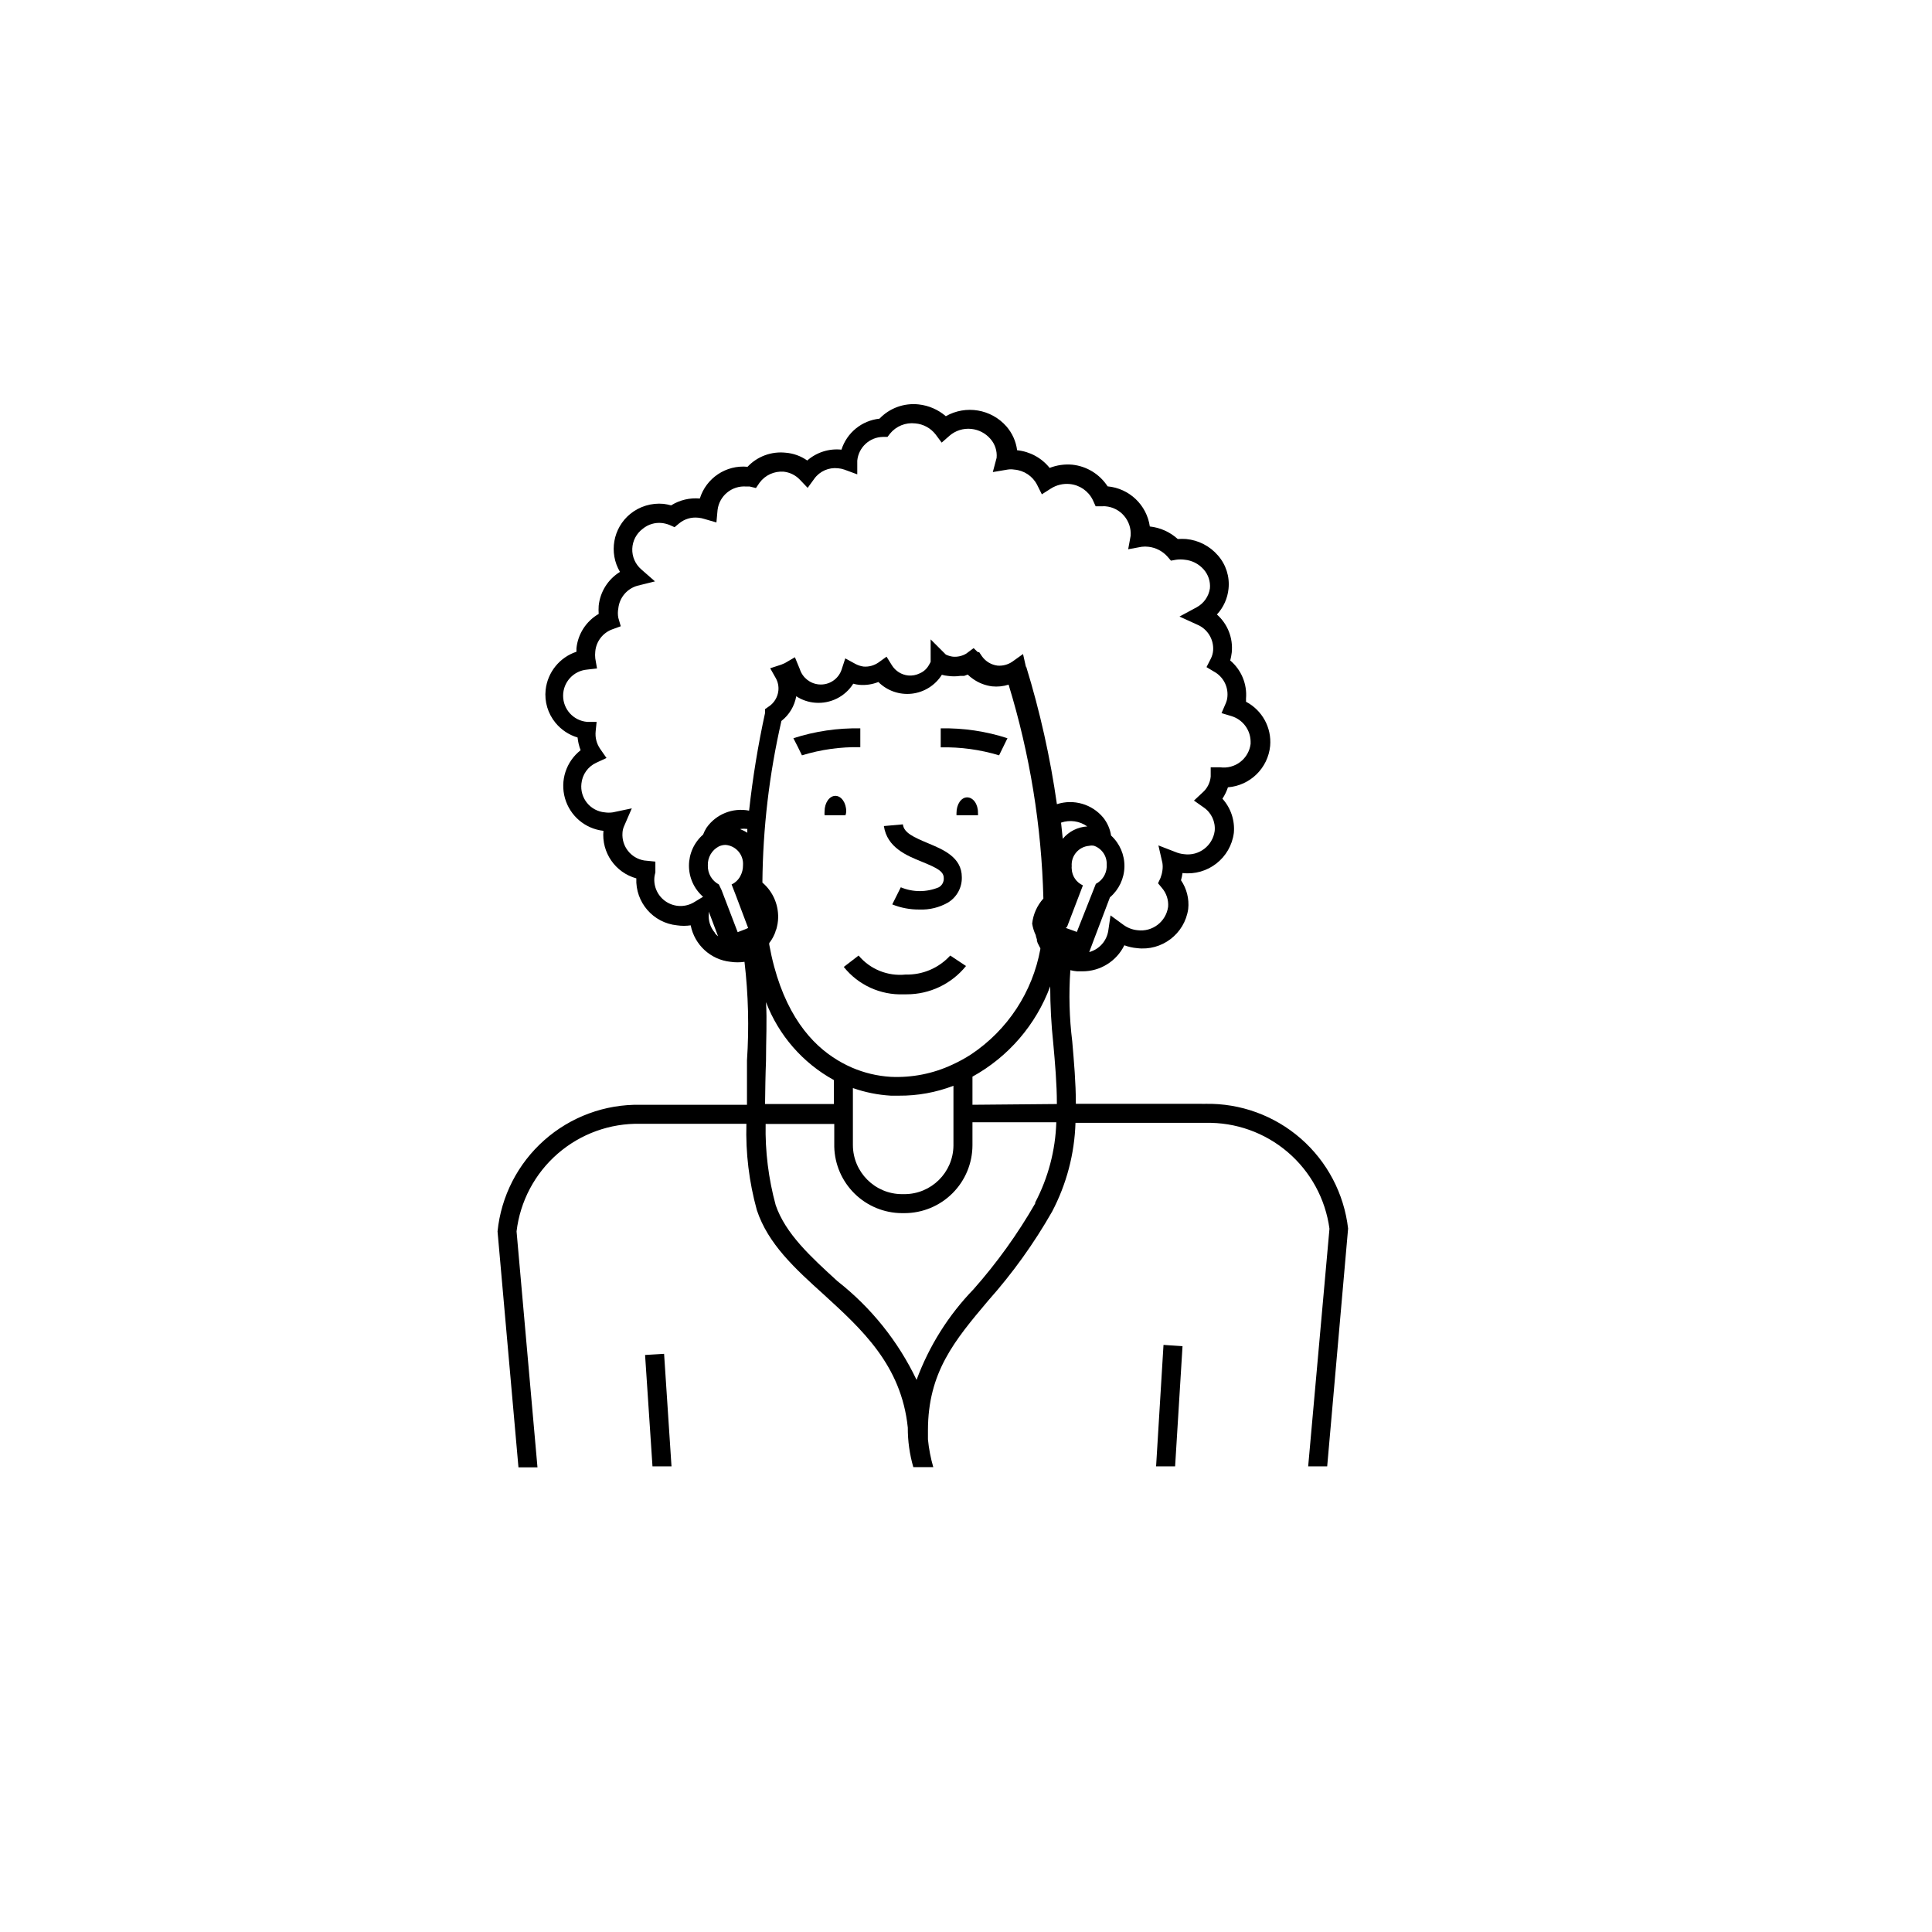 <?xml version="1.0" encoding="UTF-8"?>
<!-- Uploaded to: ICON Repo, www.svgrepo.com, Generator: ICON Repo Mixer Tools -->
<svg fill="#000000" width="800px" height="800px" version="1.1" viewBox="144 144 512 512" xmlns="http://www.w3.org/2000/svg">
 <g>
  <path d="m319.99 502.78-5.039 0.301 1.965 29.523h5.039zm132.35-2.367-1.965 32.191h5.039l1.965-31.84zm11.082-63.883-34.309-0.004c0-5.644-0.504-11.234-0.957-16.523-0.777-6.266-0.945-12.594-0.504-18.895 0.598 0.152 1.203 0.254 1.816 0.305h1.359c4.727 0.02 9.051-2.66 11.133-6.902 1.07 0.398 2.188 0.652 3.324 0.754 6.609 0.84 12.668-3.781 13.605-10.379 0.281-2.68-0.395-5.379-1.914-7.606 0.18-0.629 0.316-1.27 0.402-1.914 6.68 0.77 12.738-3.965 13.602-10.633 0.301-3.309-0.797-6.598-3.023-9.066 0.617-0.941 1.109-1.957 1.461-3.023 5.902-0.461 10.617-5.094 11.188-10.984 0.414-4.828-2.109-9.434-6.398-11.688v-0.855c0.32-3.84-1.238-7.594-4.184-10.078 0.184-0.695 0.316-1.402 0.402-2.113 0.391-3.797-1.07-7.547-3.93-10.078 1.738-1.871 2.816-4.262 3.074-6.801 0.348-3.223-0.676-6.438-2.82-8.867-2.141-2.477-5.156-4.027-8.414-4.332-0.738-0.051-1.48-0.051-2.219 0-2.055-1.863-4.648-3.027-7.402-3.324-0.816-5.707-5.445-10.105-11.188-10.633-2.094-3.231-5.539-5.344-9.371-5.742-2.035-0.18-4.086 0.113-5.992 0.855-2.125-2.656-5.231-4.344-8.617-4.684-0.301-2.332-1.281-4.523-2.82-6.301-4.035-4.606-10.75-5.742-16.074-2.719-2.027-1.746-4.539-2.836-7.203-3.125-3.859-0.426-7.699 0.969-10.379 3.781-4.688 0.496-8.641 3.719-10.074 8.211-3.293-0.348-6.578 0.695-9.07 2.871-1.695-1.191-3.676-1.906-5.742-2.066-3.758-0.398-7.484 0.98-10.078 3.731-5.676-0.543-10.953 2.969-12.645 8.414-2.664-0.246-5.336 0.391-7.606 1.812-0.664-0.184-1.336-0.316-2.016-0.402-3.176-0.297-6.34 0.66-8.816 2.668-4.574 3.75-5.727 10.273-2.723 15.367-3.172 1.953-5.254 5.266-5.641 8.969-0.051 0.719-0.051 1.445 0 2.164-3.316 1.922-5.508 5.312-5.894 9.121v0.906c-4.453 1.48-7.637 5.414-8.164 10.078-0.348 3.152 0.598 6.316 2.621 8.766 1.516 1.844 3.551 3.195 5.844 3.879 0.117 1.156 0.391 2.289 0.805 3.375-3.836 3-5.477 8.023-4.152 12.711 1.328 4.688 5.359 8.105 10.199 8.648-0.523 5.758 3.144 11.062 8.715 12.598-0.27 6.348 4.457 11.809 10.781 12.445 1.203 0.176 2.426 0.176 3.629 0 1.016 5.199 5.309 9.125 10.578 9.672 1.223 0.176 2.461 0.176 3.68 0 1.02 8.676 1.242 17.43 0.656 26.148v11.738h-28.266c-9.367-0.176-18.457 3.18-25.465 9.395-7.008 6.215-11.426 14.84-12.371 24.16l5.543 62.523h5.039l-5.543-62.523c0.949-7.988 4.84-15.332 10.914-20.605 6.074-5.273 13.895-8.094 21.934-7.91h28.062c-0.223 7.719 0.711 15.43 2.769 22.871 2.973 8.969 10.078 15.469 17.734 22.371 10.078 9.219 20.555 18.691 22.27 35.266-0.016 3.543 0.477 7.074 1.461 10.477h5.289c-0.695-2.402-1.168-4.863-1.41-7.356v-2.367c0-15.418 7.055-23.832 15.973-34.41 6.449-7.246 12.121-15.148 16.926-23.578 3.824-7.269 5.945-15.316 6.199-23.527h34.461-0.004c7.969-0.184 15.727 2.578 21.789 7.758 6.059 5.176 9.996 12.406 11.062 20.305l-5.644 62.977h5.039l5.543-63.027c-1.066-9.23-5.531-17.73-12.527-23.84-6.996-6.113-16.023-9.395-25.309-9.211zm-129.98-45.344h0.004c-1.199-1.391-1.781-3.211-1.613-5.039v-0.555l2.469 6.551c-0.316-0.25-0.605-0.539-0.855-0.859zm8.012-0.906-1.965 0.754-4.281-11.184-0.703-1.461c-1.859-0.984-2.992-2.941-2.922-5.039-0.082-2.106 1.055-4.066 2.922-5.039 0.551-0.258 1.152-0.395 1.762-0.402 2.766 0.215 4.84 2.625 4.637 5.391 0.012 1-0.23 1.988-0.707 2.871-0.508 0.973-1.324 1.75-2.316 2.219l1.059 2.719 3.324 8.816zm-1.211-26.602h0.004c0.602-0.078 1.211-0.078 1.812 0-0.047 0.332-0.047 0.672 0 1.004-0.566-0.363-1.176-0.668-1.812-0.906zm78.191 27.961h0.004c0.07 0.445 0.188 0.887 0.352 1.309v0.352c0.105 0.43 0.273 0.836 0.504 1.211 0.117 0.262 0.25 0.516 0.406 0.754v0.254c-2.074 11.379-8.672 21.43-18.289 27.859-1.609 1.051-3.293 1.977-5.039 2.769-5.098 2.387-10.703 3.492-16.324 3.227-3.559-0.215-7.055-1.051-10.328-2.469-1.758-0.77-3.445-1.695-5.039-2.769-6.953-4.637-13.855-13.453-16.828-29.824l0.004-0.004c0.016-0.133 0.016-0.27 0-0.402 0.531-0.66 0.969-1.391 1.309-2.168 0.188-0.348 0.32-0.719 0.402-1.105 0.145-0.285 0.246-0.594 0.305-0.906 0.148-0.582 0.25-1.172 0.301-1.766 0.332-3.828-1.207-7.582-4.133-10.074 0.129-14.418 1.816-28.773 5.039-42.824 2.078-1.621 3.477-3.957 3.93-6.551 1.504 0.992 3.242 1.582 5.039 1.715 4.035 0.324 7.914-1.617 10.074-5.039 0.527 0.152 1.066 0.254 1.613 0.301 1.715 0.148 3.441-0.113 5.039-0.754 2.332 2.328 5.598 3.465 8.875 3.094 3.273-0.375 6.199-2.219 7.953-5.008 0.523 0.152 1.066 0.254 1.609 0.301 1.07 0.152 2.156 0.152 3.227 0h1.059l0.957-0.352c0.434 0.426 0.906 0.816 1.41 1.156 1.492 1.059 3.223 1.73 5.039 1.965 1.477 0.152 2.969 0 4.383-0.453 5.633 18.387 8.734 37.457 9.219 56.68-1.668 1.848-2.707 4.176-2.973 6.648 0.164 1.031 0.469 2.031 0.906 2.973zm-21.762 40.102v15.871c-0.082 7.117-5.875 12.848-12.996 12.848h-0.656c-7.168-0.027-12.969-5.832-12.996-13v-15.113c3.246 1.137 6.637 1.816 10.074 2.016h2.117c4.941 0.039 9.844-0.852 14.457-2.621zm-49.676-6.551c0-5.543 0.301-10.832 0-15.617 3.363 8.797 9.738 16.117 17.988 20.656v6.348h-18.238c0.051-3.879 0.102-7.758 0.25-11.387zm71.34 37.734v0.004c-4.66 8.102-10.129 15.715-16.32 22.719-6.656 6.871-11.805 15.059-15.117 24.035-4.871-10.219-12.047-19.168-20.957-26.148-7.055-6.449-13.754-12.543-16.375-20.152-1.91-7.008-2.812-14.254-2.668-21.516h18.188v6.047c0.117 4.688 2.055 9.145 5.402 12.426 3.348 3.285 7.844 5.133 12.531 5.156h0.656c4.781 0 9.371-1.898 12.754-5.281 3.383-3.383 5.281-7.969 5.281-12.754v-6.047h22.219c-0.23 7.422-2.144 14.691-5.594 21.262zm-16.625-26.148v-7.453c9.516-5.25 16.828-13.742 20.605-23.93 0.004 5.047 0.273 10.094 0.809 15.113 0.453 5.039 0.957 10.578 0.957 16.07zm14.207-115.88-0.805-3.574-2.82 2.016c-1.148 0.797-2.539 1.168-3.93 1.059-1.664-0.207-3.164-1.102-4.133-2.469l-0.754-1.109h-0.352l-1.109-1.059-1.965 1.461c-1.062 0.633-2.297 0.914-3.527 0.805-0.648-0.082-1.277-0.27-1.867-0.555l-4.031-4.031 0.004 5.949c-0.117 0.262-0.25 0.512-0.406 0.754-0.543 1.043-1.434 1.863-2.516 2.316-0.938 0.461-1.984 0.652-3.023 0.555-1.789-0.184-3.391-1.191-4.332-2.719l-1.41-2.266-2.168 1.562v-0.004c-1.148 0.797-2.539 1.172-3.93 1.059-0.758-0.105-1.492-0.344-2.168-0.707l-2.672-1.461-0.957 2.922h0.004c-0.84 2.578-3.348 4.231-6.047 3.981-2.336-0.211-4.32-1.797-5.039-4.027l-1.309-3.176-2.672 1.562-0.957 0.402-2.922 0.957 1.512 2.672c0.547 1 0.777 2.141 0.656 3.273-0.191 1.762-1.172 3.34-2.672 4.281l-0.855 0.605v1.008c-1.867 8.551-3.277 17.195-4.231 25.895-4.328-0.855-8.758 0.922-11.289 4.535-0.359 0.574-0.664 1.18-0.906 1.812-2.379 2.078-3.742 5.082-3.742 8.238 0 3.16 1.363 6.16 3.742 8.238l-2.418 1.461c-2.262 1.352-5.09 1.309-7.309-0.113-2.219-1.418-3.445-3.969-3.168-6.586 0.059-0.41 0.141-0.812 0.25-1.211v-2.871l-2.973-0.301v-0.004c-3.512-0.586-6-3.75-5.742-7.305 0.031-0.68 0.203-1.348 0.504-1.965l1.965-4.535-5.039 1.059c-0.703 0.105-1.414 0.105-2.117 0-1.84-0.164-3.535-1.062-4.699-2.496-1.168-1.434-1.707-3.273-1.496-5.109 0.227-2.418 1.727-4.527 3.93-5.543l2.719-1.258-1.715-2.469h0.004c-0.93-1.355-1.34-3.004-1.16-4.637l0.25-2.469h-2.519 0.004c-3.598-0.305-6.363-3.316-6.363-6.926 0-3.613 2.766-6.621 6.363-6.93l2.621-0.301-0.453-2.621h-0.004c-0.074-0.633-0.074-1.277 0-1.914 0.254-2.66 2.019-4.938 4.535-5.844l2.215-0.805-0.656-2.266 0.004-0.004c-0.152-0.797-0.152-1.617 0-2.418 0.281-2.856 2.277-5.254 5.039-6.043l4.684-1.16-3.629-3.176h0.004c-1.594-1.367-2.473-3.387-2.394-5.484 0.078-2.102 1.109-4.047 2.797-5.297 1.406-1.156 3.223-1.703 5.039-1.512 0.688 0.078 1.367 0.25 2.012 0.504l1.359 0.605 1.211-1.008c1.406-1.164 3.223-1.707 5.039-1.512 0.582 0.051 1.156 0.168 1.715 0.355l3.125 0.906 0.301-3.273v-0.004c0.445-3.785 3.805-6.543 7.606-6.246h0.906l1.664 0.402 0.957-1.41c1.484-2.012 3.902-3.117 6.398-2.922 1.633 0.176 3.148 0.926 4.281 2.117l2.066 2.168 1.762-2.418v-0.004c1.445-1.996 3.852-3.055 6.301-2.769 0.566 0.043 1.125 0.164 1.66 0.352l3.426 1.258v-3.629 0.004c0.332-3.523 3.262-6.238 6.801-6.297h1.211l0.656-0.855c1.621-1.996 4.148-3.023 6.699-2.723 2.129 0.176 4.082 1.234 5.391 2.922l1.613 2.168 2.066-1.812v-0.004c1.594-1.379 3.691-2.039 5.793-1.812 1.949 0.199 3.754 1.137 5.039 2.621 1.227 1.375 1.828 3.199 1.66 5.039l-1.008 3.777 3.879-0.656c0.602-0.102 1.215-0.102 1.816 0 2.578 0.203 4.863 1.73 6.043 4.031l1.258 2.519 2.367-1.512h0.004c1.492-0.961 3.269-1.387 5.039-1.211 2.629 0.258 4.934 1.859 6.094 4.234l0.754 1.664h1.812l0.004-0.004c0.25-0.023 0.504-0.023 0.758 0 3.996 0.324 6.988 3.809 6.699 7.812l-0.656 3.578 3.578-0.656c0.602-0.078 1.211-0.078 1.812 0 1.945 0.223 3.738 1.156 5.039 2.617l0.906 1.059 1.41-0.25c0.738-0.102 1.48-0.102 2.219 0 1.945 0.18 3.746 1.102 5.039 2.566 1.227 1.379 1.828 3.203 1.66 5.039-0.324 2.152-1.652 4.023-3.578 5.039l-4.484 2.418 4.637 2.117c2.738 1.113 4.457 3.852 4.281 6.801-0.055 0.809-0.277 1.598-0.652 2.316l-1.109 2.168 2.016 1.211v-0.004c2.379 1.309 3.762 3.898 3.527 6.602-0.043 0.625-0.199 1.238-0.453 1.812l-1.109 2.57 2.672 0.805h-0.004c2.934 0.906 4.961 3.582 5.039 6.652v0.707-0.004c-0.238 1.895-1.223 3.617-2.738 4.781-1.512 1.164-3.43 1.672-5.32 1.418h-2.519v2.469c-0.152 1.637-0.93 3.152-2.168 4.231l-2.266 2.117 2.57 1.812c2.043 1.391 3.164 3.789 2.922 6.246-0.547 3.938-4.176 6.688-8.113 6.148-0.816-0.078-1.613-0.281-2.367-0.605l-4.434-1.715 1.059 4.637c0.102 0.668 0.102 1.348 0 2.016-0.09 0.672-0.262 1.332-0.504 1.965l-0.656 1.41 1.008 1.211c1.207 1.387 1.809 3.203 1.664 5.035-0.551 3.941-4.168 6.707-8.113 6.199-1.367-0.133-2.676-0.641-3.777-1.461l-3.375-2.469-0.605 4.133v-0.004c-0.438 2.691-2.406 4.879-5.039 5.594l1.211-3.223 4.281-11.285c2.383-2.031 3.781-4.988 3.84-8.121 0.059-3.129-1.23-6.137-3.539-8.254-0.262-1.73-0.977-3.363-2.062-4.734-2.977-3.602-7.852-5.019-12.293-3.578-1.762-12.371-4.488-24.586-8.164-36.527zm9.27 41.113c2.344-0.809 4.938-0.434 6.953 1.008-2.527 0.137-4.883 1.324-6.5 3.273zm1.613 27.559 4.18-10.934h0.004c-1.742-0.781-2.894-2.477-2.973-4.383-0.027-0.234-0.027-0.473 0-0.707-0.203-2.766 1.867-5.176 4.633-5.391 0.434-0.098 0.879-0.098 1.312 0 2.102 0.758 3.457 2.809 3.324 5.039 0.023 0.219 0.023 0.438 0 0.656-0.125 1.863-1.215 3.523-2.871 4.383l-5.039 12.746-0.656-0.25-2.266-0.809z"/>
  <path d="m400.3 355.31c-1.562 0-2.82 1.812-2.82 4.133v0.605h5.691v-0.004c0.027-0.203 0.027-0.402 0-0.605 0.051-2.316-1.258-4.129-2.871-4.129z"/>
  <path d="m368.26 359.04c0-2.316-1.309-4.133-2.871-4.133s-2.871 1.812-2.871 4.133c-0.023 0.336-0.023 0.672 0 1.008h5.543c0.117-0.324 0.184-0.664 0.199-1.008z"/>
  <path d="m388.36 372.39c3.93 1.613 5.742 2.519 5.742 4.281h0.004c0.074 1.008-0.438 1.969-1.312 2.469-3.223 1.348-6.852 1.348-10.074 0l-2.266 4.535h-0.004c2.305 0.93 4.773 1.391 7.258 1.359 2.606 0.102 5.188-0.527 7.453-1.812 2.379-1.406 3.805-3.992 3.731-6.754 0-5.34-5.039-7.356-8.867-8.969-3.828-1.613-6.5-2.769-6.75-5.039l-5.039 0.453c0.855 5.695 5.996 7.812 10.125 9.477z"/>
  <path d="m371.99 342.01v-4.988c-6.016-0.117-12.012 0.766-17.734 2.617l1.16 2.266 1.109 2.266-0.004 0.004c5.008-1.539 10.23-2.269 15.469-2.164z"/>
  <path d="m393.3 339.54v2.519-0.004c5.234-0.113 10.457 0.598 15.469 2.117l2.219-4.531-0.004-0.004c-5.707-1.852-11.684-2.734-17.684-2.617z"/>
  <path d="m367.61 400.25c3.836 4.801 9.727 7.496 15.867 7.254h0.758c6.121 0.023 11.926-2.738 15.77-7.504l-4.18-2.769-0.004-0.004c-3.023 3.324-7.348 5.164-11.84 5.039-4.727 0.492-9.391-1.395-12.441-5.039z"/>
 </g>
</svg>